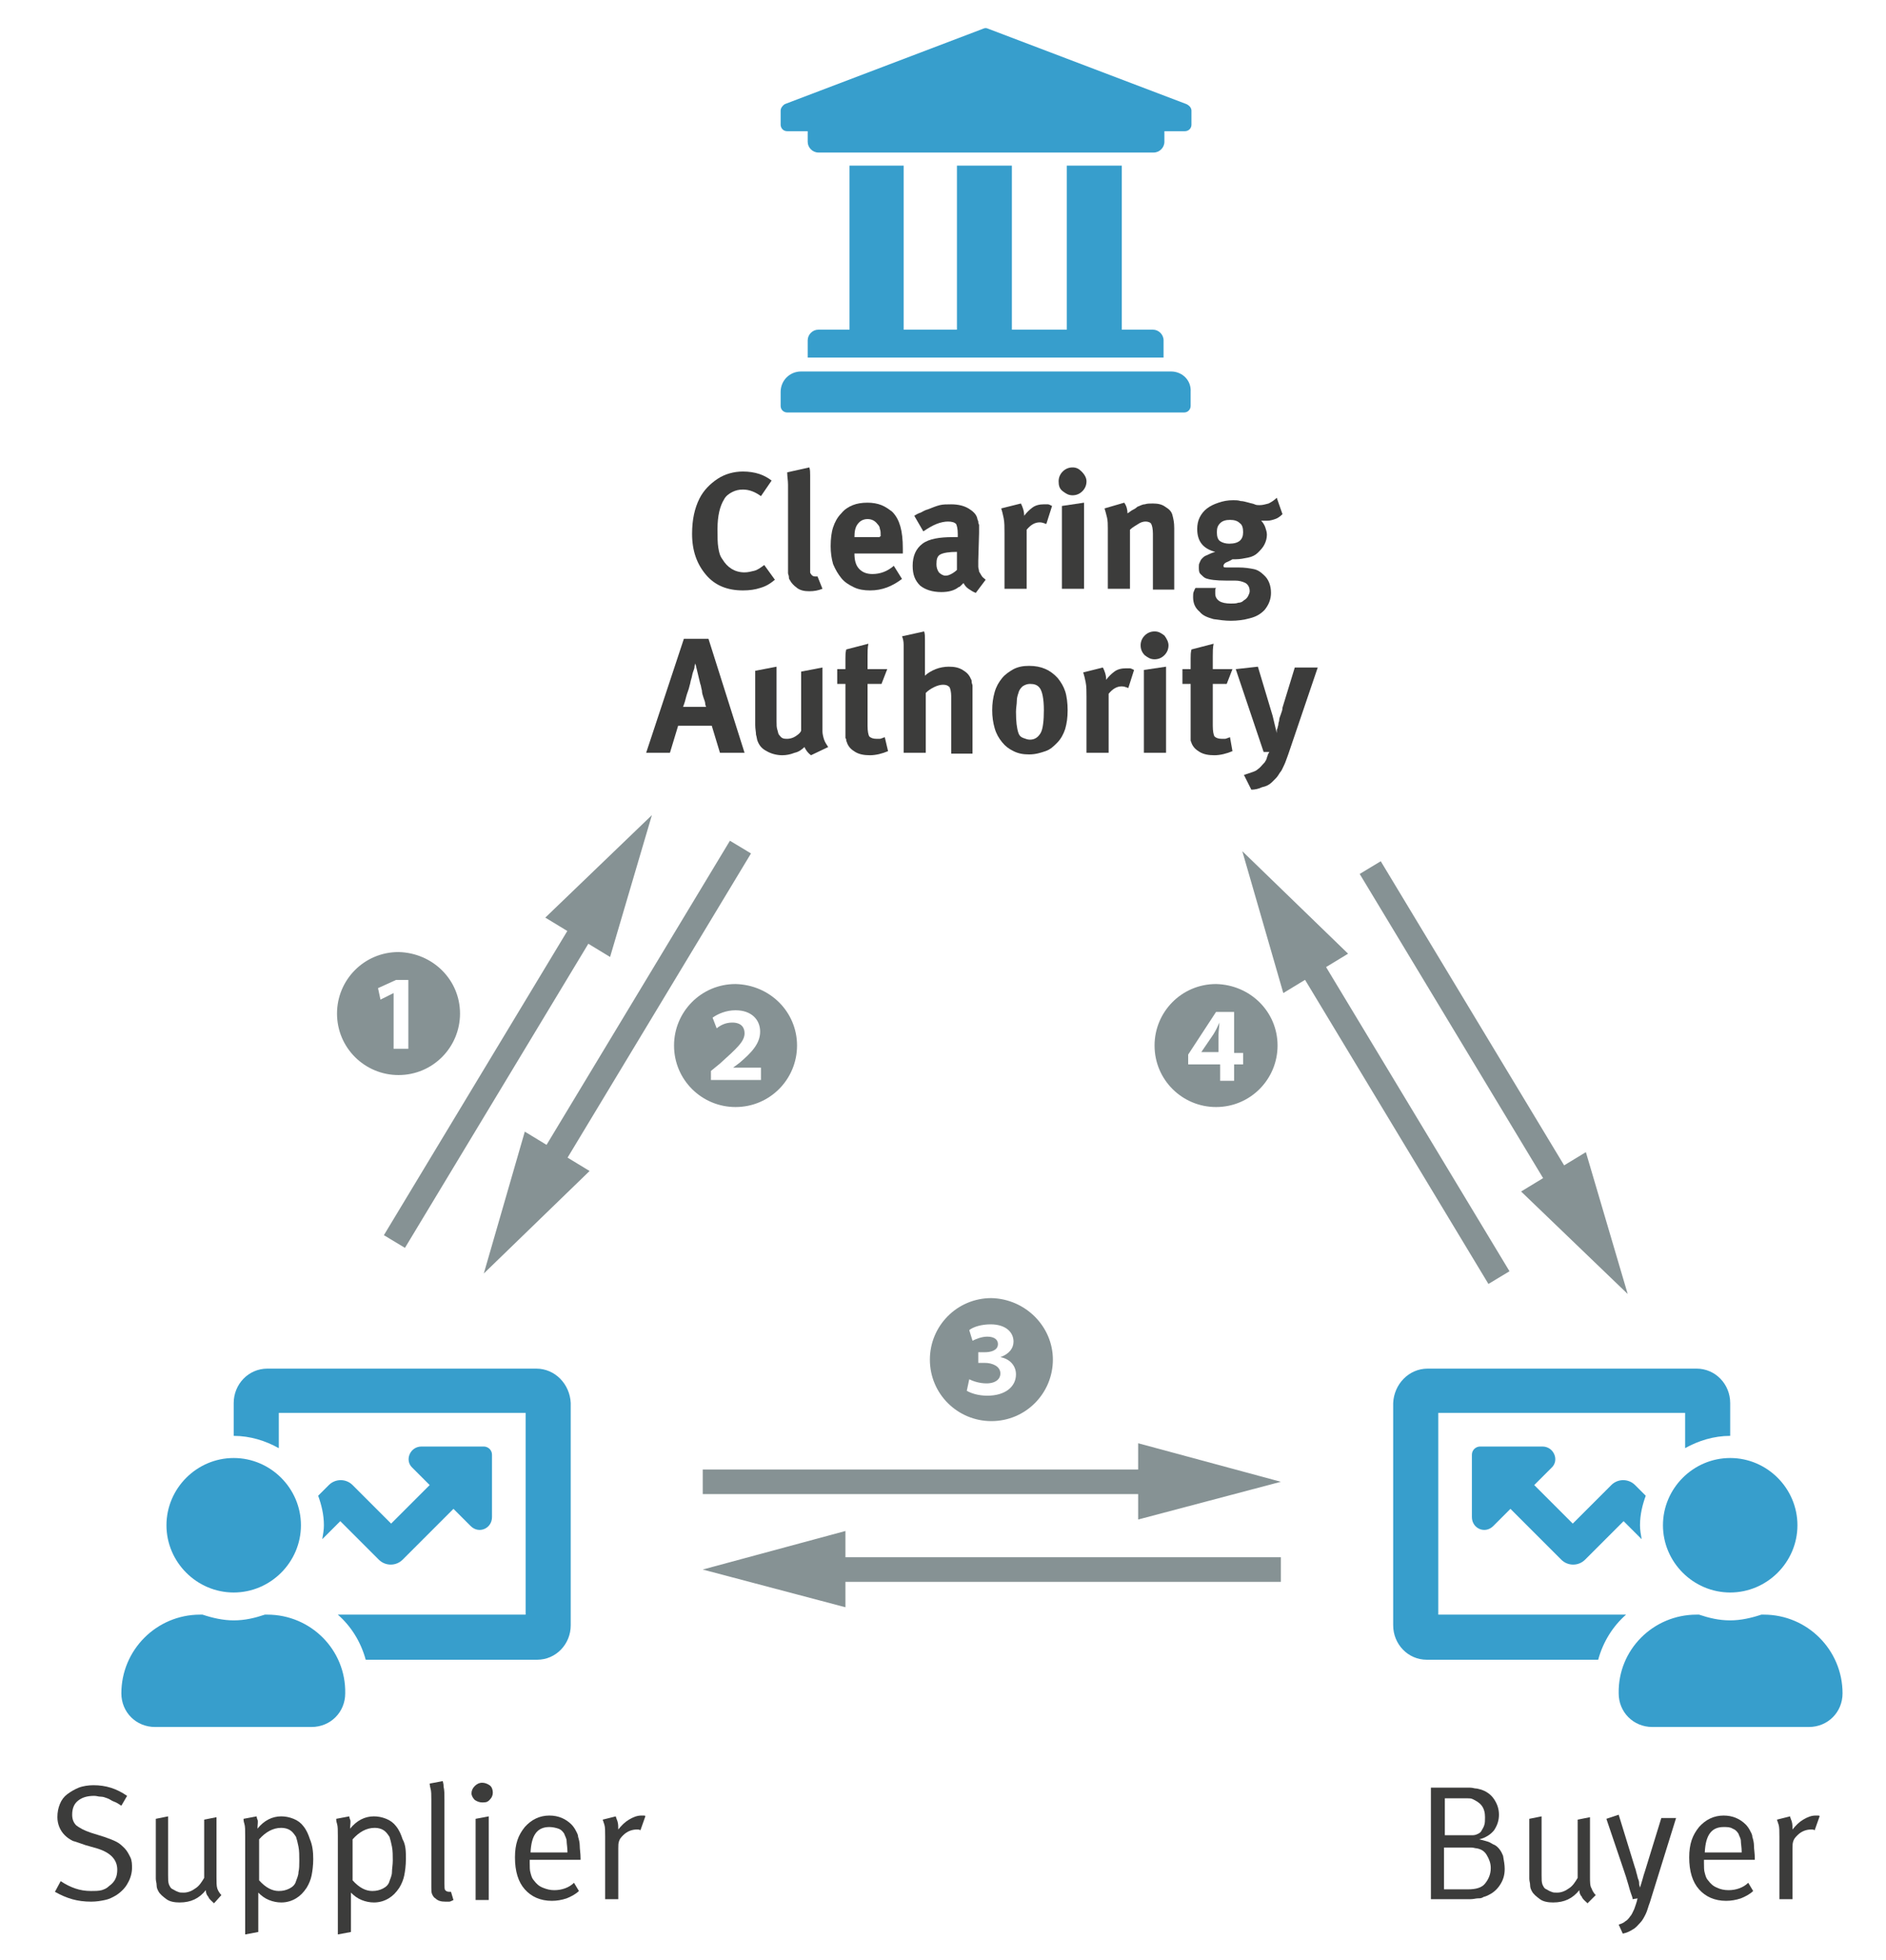 <?xml version="1.0" encoding="UTF-8"?>
<svg xmlns="http://www.w3.org/2000/svg" xmlns:xlink="http://www.w3.org/1999/xlink" version="1.1" id="Ebene_1" x="0px" y="0px" viewBox="0 0 230 239" style="enable-background:new 0 0 230 239;" xml:space="preserve">
<style type="text/css">
	.st0{fill:none;stroke:#869294;stroke-width:3;stroke-miterlimit:10;}
	.st1{fill:#869294;}
	.st2{enable-background:new    ;}
	.st3{fill:#379ECC;}
	.st4{fill:#3C3C3B;}
</style>
<g>
	<g>
		<g>
			<line class="st0" x1="48.1" y1="151.4" x2="72.1" y2="111.6"></line>
			<g>
				<polygon class="st1" points="74.4,116.7 79.5,99.4 66.5,111.9     "></polygon>
			</g>
		</g>
	</g>
	<g>
		<g>
			<line class="st0" x1="66.3" y1="143.1" x2="90.3" y2="103.3"></line>
			<g>
				<polygon class="st1" points="71.9,142.8 59,155.3 64,138     "></polygon>
			</g>
		</g>
	</g>
</g>
<g class="st2">
	<path class="st1" d="M56.1,123.6c0,4.1-3.3,7.5-7.5,7.5c-4.1,0-7.5-3.3-7.5-7.5c0-4.1,3.3-7.5,7.5-7.5   C52.8,116.2,56.1,119.5,56.1,123.6z M48,127.9h1.8v-8.4h-1.5l-2.2,1l0.3,1.4l1.6-0.8l0,0L48,127.9z"></path>
</g>
<g class="st2">
	<path class="st1" d="M97.2,127.5c0,4.1-3.3,7.5-7.5,7.5c-4.1,0-7.5-3.3-7.5-7.5c0-4.1,3.3-7.5,7.5-7.5   C93.9,120.1,97.2,123.4,97.2,127.5z M92.8,131.7v-1.5h-3.4l0,0l0.8-0.6c1.4-1.2,2.5-2.3,2.5-3.8c0-1.4-1-2.6-3-2.6   c-1.1,0-2.1,0.4-2.8,0.9l0.5,1.3c0.5-0.4,1.1-0.7,1.9-0.7c1.1,0,1.5,0.6,1.5,1.3c0,1-0.9,1.8-3,3.7l-1.1,0.9v1.1H92.8z"></path>
</g>
<g class="st2">
	<path class="st1" d="M155.8,127.5c0,4.1-3.3,7.5-7.5,7.5c-4.1,0-7.5-3.3-7.5-7.5c0-4.1,3.3-7.5,7.5-7.5   C152.5,120.1,155.8,123.4,155.8,127.5z M150.5,131.8v-2h1.1v-1.4h-1.1v-5h-2.2l-3.4,5.2v1.2h3.9v2H150.5z M148.7,128.3h-2.2l0,0   l1.5-2.2c0.3-0.5,0.5-0.9,0.7-1.4l0,0c0,0.5-0.1,1-0.1,1.5v2.1H148.7z"></path>
</g>
<g>
	<g>
		<g>
			<line class="st0" x1="85.7" y1="180.7" x2="141.9" y2="180.7"></line>
			<g>
				<polygon class="st1" points="138.8,185.3 156.2,180.7 138.8,176     "></polygon>
			</g>
		</g>
	</g>
	<g>
		<g>
			<line class="st0" x1="156.2" y1="191.4" x2="99.9" y2="191.4"></line>
			<g>
				<polygon class="st1" points="103.1,186.7 85.7,191.4 103.1,196     "></polygon>
			</g>
		</g>
	</g>
	<g class="st2">
		<path class="st1" d="M128.4,165.8c0,4.1-3.3,7.5-7.5,7.5c-4.1,0-7.5-3.3-7.5-7.5c0-4.1,3.3-7.5,7.5-7.5    C125.1,158.4,128.4,161.8,128.4,165.8z M117.9,169.6c0.5,0.3,1.4,0.6,2.5,0.6c2.2,0,3.5-1.1,3.5-2.6c0-1.1-0.8-1.9-1.9-2.1l0,0    c1.1-0.4,1.6-1.1,1.6-1.9c0-1.1-0.9-2.1-2.8-2.1c-1.1,0-2.1,0.3-2.6,0.7l0.4,1.3c0.4-0.2,1.1-0.5,1.8-0.5c0.9,0,1.3,0.4,1.3,0.9    c0,0.8-0.9,1-1.6,1h-0.8v1.3h0.8c0.9,0,1.9,0.4,1.9,1.3c0,0.6-0.5,1.2-1.7,1.2c-0.9,0-1.7-0.3-2.1-0.5L117.9,169.6z"></path>
	</g>
</g>
<g>
	<g>
		<line class="st0" x1="182.8" y1="155.8" x2="158.8" y2="116"></line>
		<g>
			<polygon class="st1" points="164.4,116.3 151.5,103.8 156.5,121.1    "></polygon>
		</g>
	</g>
</g>
<g>
	<g>
		<line class="st0" x1="191.1" y1="145.6" x2="167.1" y2="105.8"></line>
		<g>
			<polygon class="st1" points="193.4,140.5 198.5,157.8 185.5,145.3    "></polygon>
		</g>
	</g>
</g>
<path class="st3" d="M145.3,13.5v1.7c0,0.5-0.4,0.8-0.8,0.8H142v1.3c0,0.7-0.6,1.3-1.3,1.3H99.8c-0.7,0-1.3-0.6-1.3-1.3V16H96  c-0.5,0-0.8-0.4-0.8-0.8v-1.7c0-0.3,0.2-0.6,0.5-0.8l24.2-9.2c0.2-0.1,0.4-0.1,0.6,0l24.2,9.2C145.1,12.9,145.3,13.2,145.3,13.5z   M142.8,45.3H97.7c-1.4,0-2.5,1.1-2.5,2.5v1.7c0,0.5,0.4,0.8,0.8,0.8h48.4c0.5,0,0.8-0.4,0.8-0.8v-1.7  C145.3,46.4,144.2,45.3,142.8,45.3z M103.6,20.2v20h-3.8c-0.7,0-1.3,0.6-1.3,1.3v2.1h43.4v-2.1c0-0.7-0.6-1.3-1.3-1.3h-3.8v-20h-6.7  v20h-6.7v-20h-6.7v20h-6.5v-20H103.6z"></path>
<path class="st3" d="M32.6,196.9h-0.3c-1.2,0.4-2.4,0.7-3.8,0.7c-1.3,0-2.6-0.3-3.8-0.7h-0.3c-5.3,0-9.6,4.3-9.6,9.6  c0,2.3,1.8,4.1,4.1,4.1H38c2.3,0,4.1-1.8,4.1-4.1C42.2,201.2,37.9,196.9,32.6,196.9z M65.4,166.9H32.6c-2.3,0-4.1,1.9-4.1,4.2v4  c2,0,3.9,0.6,5.5,1.5v-4.3h30.1v24.6H41.2c1.6,1.4,2.8,3.3,3.4,5.5h20.9c2.3,0,4.1-1.9,4.1-4.2v-27.1  C69.5,168.8,67.7,166.9,65.4,166.9z M28.5,194.2c4.5,0,8.2-3.7,8.2-8.2s-3.7-8.2-8.2-8.2s-8.2,3.7-8.2,8.2S24,194.2,28.5,194.2z   M43,181.1c-0.8-0.8-2.1-0.8-2.9,0l-1.3,1.3c0.4,1.1,0.7,2.3,0.7,3.6c0,0.6-0.1,1.1-0.2,1.7l2.2-2.2l4.7,4.7c0.8,0.8,2.1,0.8,2.9,0  l6.2-6.2l2.1,2.1c1,1,2.6,0.3,2.6-1.1v-7.6c0-0.6-0.5-1-1-1h-7.6c-1.4,0-2.1,1.7-1.1,2.6l2.1,2.1l-4.7,4.7L43,181.1z"></path>
<path class="st3" d="M206.9,196.9h0.3c1.2,0.4,2.4,0.7,3.8,0.7c1.3,0,2.6-0.3,3.8-0.7h0.3c5.3,0,9.6,4.3,9.6,9.6  c0,2.3-1.8,4.1-4.1,4.1h-19.1c-2.3,0-4.1-1.8-4.1-4.1C197.3,201.2,201.6,196.9,206.9,196.9z M174.1,166.9h32.8  c2.3,0,4.1,1.9,4.1,4.2v4c-2,0-3.9,0.6-5.5,1.5v-4.3h-30.1v24.6h22.9c-1.6,1.4-2.8,3.3-3.4,5.5H174c-2.3,0-4.1-1.9-4.1-4.2v-27.1  C170,168.8,171.8,166.9,174.1,166.9z M211,194.2c-4.5,0-8.2-3.7-8.2-8.2s3.7-8.2,8.2-8.2s8.2,3.7,8.2,8.2S215.5,194.2,211,194.2z   M196.5,181.1c0.8-0.8,2.1-0.8,2.9,0l1.3,1.3c-0.4,1.1-0.7,2.3-0.7,3.6c0,0.6,0.1,1.1,0.2,1.7l-2.2-2.2l-4.7,4.7  c-0.8,0.8-2.1,0.8-2.9,0l-6.2-6.2l-2.1,2.1c-1,1-2.6,0.3-2.6-1.1v-7.6c0-0.6,0.5-1,1-1h7.6c1.4,0,2.1,1.7,1.1,2.6l-2.1,2.1l4.7,4.7  L196.5,181.1z"></path>
<g>
	<path class="st4" d="M94.5,70.7c-0.6,0.5-1.1,0.8-1.8,1c-0.6,0.2-1.3,0.3-2.1,0.3c-1.9,0-3.4-0.6-4.5-1.9c-1.1-1.3-1.7-2.9-1.7-5   c0-1.7,0.3-3.1,0.9-4.3c0.5-1,1.3-1.8,2.2-2.4c0.9-0.6,2-0.9,3.1-0.9c0.7,0,1.4,0.1,2,0.3c0.6,0.2,1.1,0.5,1.5,0.8l-1.3,1.9   c-0.7-0.5-1.4-0.8-2.2-0.8c-0.5,0-0.9,0.1-1.3,0.3c-0.4,0.2-0.8,0.5-1,0.9c-0.5,0.8-0.8,2-0.8,3.6c0,1,0,1.7,0.1,2.3   c0.1,0.6,0.2,1,0.5,1.4c0.6,1,1.5,1.6,2.7,1.6c0.4,0,0.8-0.1,1.2-0.2c0.4-0.1,0.8-0.4,1.2-0.7L94.5,70.7z"></path>
	<path class="st4" d="M100.3,71.8c-0.5,0.2-1,0.3-1.6,0.3c-0.6,0-1.1-0.1-1.5-0.4c-0.4-0.3-0.7-0.6-0.9-1c-0.1-0.1-0.1-0.3-0.1-0.4   c0-0.1-0.1-0.3-0.1-0.4s0-0.4,0-0.6c0-0.2,0-0.5,0-0.9v-7.6c0-0.7,0-1.2,0-1.7S96,58.1,96,57.6l2.7-0.6c0.1,0.3,0.1,0.6,0.1,1   s0,0.9,0,1.7v8c0,0.4,0,0.8,0,1.1c0,0.3,0,0.5,0,0.6c0,0.2,0,0.3,0,0.4s0.1,0.2,0.1,0.2c0.1,0.2,0.3,0.3,0.5,0.3h0.1   c0,0,0.1,0,0.2,0L100.3,71.8z"></path>
	<path class="st4" d="M104.2,67.5L104.2,67.5c0,0.9,0.2,1.5,0.6,1.9c0.4,0.4,0.9,0.6,1.6,0.6c0.9,0,1.8-0.3,2.6-1l1,1.6   c-1.2,0.9-2.4,1.4-3.9,1.4c-0.7,0-1.4-0.1-2-0.4c-0.6-0.3-1.1-0.6-1.5-1.1s-0.7-1-1-1.7c-0.2-0.7-0.3-1.4-0.3-2.2   c0-0.9,0.1-1.7,0.3-2.3c0.2-0.6,0.5-1.2,1-1.7c0.4-0.5,0.9-0.8,1.4-1s1.1-0.3,1.8-0.3c0.6,0,1.2,0.1,1.7,0.3s0.9,0.5,1.3,0.8   c0.5,0.5,0.8,1.1,1,1.8c0.2,0.7,0.3,1.6,0.3,2.7v0.6H104.2z M107.4,65.4c0-0.4,0-0.7-0.1-0.9c0-0.2-0.1-0.4-0.3-0.6   c-0.3-0.4-0.7-0.6-1.2-0.6c-0.5,0-0.9,0.2-1.2,0.6c-0.3,0.4-0.4,0.9-0.4,1.6v0h3.1V65.4z"></path>
	<path class="st4" d="M119,72.3c-0.3-0.1-0.6-0.3-0.9-0.5c-0.3-0.2-0.5-0.5-0.6-0.7c-0.1,0.1-0.2,0.2-0.3,0.3   c-0.1,0.1-0.2,0.2-0.3,0.2c-0.5,0.4-1.2,0.6-2.1,0.6c-1.1,0-2-0.3-2.6-0.8c-0.6-0.6-0.9-1.3-0.9-2.4c0-1.2,0.4-2.1,1.2-2.7   c0.8-0.6,2.1-0.8,3.7-0.8h0.3c0.1,0,0.2,0,0.3,0v-0.4c0-0.6-0.1-1-0.2-1.2c-0.2-0.2-0.5-0.3-1-0.3c-0.4,0-0.9,0.1-1.4,0.3   c-0.5,0.2-1,0.5-1.6,0.9l-1.1-1.9c0.3-0.2,0.5-0.3,0.8-0.4c0.2-0.1,0.5-0.3,0.9-0.4c0.5-0.2,1-0.4,1.4-0.5c0.4-0.1,0.9-0.1,1.4-0.1   c0.9,0,1.6,0.2,2.1,0.5s1,0.7,1.1,1.3c0,0.1,0.1,0.2,0.1,0.3c0,0.1,0,0.2,0.1,0.4c0,0.1,0,0.3,0,0.5V65l-0.1,3.4c0,0.3,0,0.5,0,0.7   s0.1,0.4,0.1,0.6c0.1,0.2,0.2,0.3,0.3,0.5c0.1,0.2,0.3,0.3,0.5,0.5L119,72.3z M116.7,67.3c-0.9,0-1.6,0.1-2,0.3   c-0.4,0.2-0.5,0.6-0.5,1.2c0,0.4,0.1,0.7,0.3,1c0.2,0.2,0.5,0.4,0.8,0.4c0.3,0,0.5-0.1,0.7-0.2c0.2-0.1,0.5-0.3,0.7-0.5l0-2.2   H116.7z"></path>
	<path class="st4" d="M127.6,63.9c-0.3-0.1-0.5-0.2-0.8-0.2c-0.6,0-1.1,0.3-1.6,0.9v7.2h-2.7V65c0-0.7,0-1.3-0.1-1.8   c-0.1-0.5-0.2-0.9-0.3-1.2l2.4-0.6c0.2,0.4,0.4,0.9,0.4,1.5c0.3-0.4,0.6-0.7,1-1c0.4-0.3,0.9-0.4,1.4-0.4c0.2,0,0.4,0,0.5,0   c0.1,0,0.3,0.1,0.5,0.2L127.6,63.9z"></path>
	<path class="st4" d="M132.5,58.7c0,0.5-0.2,0.9-0.5,1.2c-0.3,0.3-0.7,0.5-1.2,0.5c-0.5,0-0.8-0.2-1.2-0.5s-0.5-0.7-0.5-1.2   s0.2-0.9,0.5-1.2c0.3-0.3,0.7-0.5,1.2-0.5c0.5,0,0.8,0.2,1.1,0.5C132.3,57.9,132.5,58.3,132.5,58.7z M129.5,71.8V61.7l2.7-0.4v10.5   H129.5z"></path>
	<path class="st4" d="M140.6,71.8v-6.7c0-0.6-0.1-1-0.2-1.2c-0.1-0.2-0.4-0.3-0.7-0.3c-0.3,0-0.6,0.1-0.9,0.3   c-0.3,0.2-0.7,0.4-1,0.7v7.2h-2.7v-7.4c0-0.4,0-0.9-0.1-1.3c-0.1-0.4-0.2-0.8-0.3-1.1l2.4-0.7c0.3,0.4,0.4,0.9,0.4,1.3   c0.2-0.1,0.4-0.3,0.6-0.4s0.4-0.2,0.6-0.4c0.3-0.1,0.6-0.3,0.9-0.3c0.3-0.1,0.6-0.1,1-0.1c0.6,0,1.1,0.1,1.5,0.4   c0.5,0.3,0.8,0.6,0.9,1.1c0.1,0.4,0.2,0.8,0.2,1.5v7.5H140.6z"></path>
	<path class="st4" d="M156.4,62.7c-0.3,0.3-0.6,0.5-0.9,0.6s-0.6,0.2-1,0.2c-0.1,0-0.3,0-0.4,0c-0.1,0-0.2,0-0.3,0   c0.2,0.2,0.4,0.5,0.5,0.8c0.1,0.3,0.2,0.6,0.2,0.9c0,0.4-0.1,0.8-0.3,1.2c-0.2,0.4-0.5,0.7-0.8,1s-0.7,0.5-1.2,0.6s-1,0.2-1.5,0.2   h-0.2c0,0-0.1,0-0.2,0c-0.3,0.2-0.6,0.3-0.8,0.4c-0.2,0.1-0.3,0.3-0.3,0.4c0,0.2,0.1,0.2,0.4,0.2l1.4,0c0.8,0,1.4,0.1,1.9,0.2   c0.5,0.1,0.9,0.4,1.2,0.7c0.6,0.5,0.9,1.3,0.9,2.2c0,0.8-0.3,1.5-0.8,2.1c-0.5,0.5-1,0.8-1.8,1c-0.7,0.2-1.5,0.3-2.3,0.3   c-0.7,0-1.4-0.1-2.1-0.2c-0.7-0.2-1.3-0.4-1.7-0.9c-0.6-0.5-0.8-1.1-0.8-1.8c0-0.3,0-0.5,0.1-0.7c0.1-0.2,0.1-0.3,0.2-0.4h2.5   c-0.1,0.1-0.1,0.2-0.1,0.3c0,0.1,0,0.2,0,0.4c0,0.4,0.2,0.7,0.5,0.9c0.3,0.2,0.8,0.3,1.4,0.3c0.3,0,0.7,0,0.9-0.1   c0.3,0,0.5-0.1,0.7-0.3c0.2-0.1,0.4-0.3,0.5-0.5s0.2-0.4,0.2-0.6c0-0.5-0.2-0.8-0.5-1c-0.4-0.2-0.8-0.3-1.3-0.3l-1.1,0   c-1.2,0-2-0.1-2.5-0.3c-0.2-0.1-0.4-0.3-0.6-0.5s-0.2-0.5-0.2-0.9c0-0.2,0-0.3,0.1-0.5s0.1-0.3,0.3-0.5s0.3-0.3,0.6-0.4   c0.2-0.1,0.6-0.3,1-0.4c-1.5-0.4-2.2-1.3-2.2-2.8c0-0.5,0.1-1,0.3-1.4c0.2-0.4,0.5-0.8,0.9-1.1c0.4-0.3,0.8-0.5,1.4-0.7   s1.1-0.3,1.8-0.3c0.3,0,0.6,0,0.9,0.1c0.3,0,0.6,0.1,1,0.2c0.3,0.1,0.5,0.1,0.7,0.2s0.4,0.1,0.6,0.1c0.4,0,0.7-0.1,1.1-0.2   c0.4-0.2,0.7-0.4,1-0.7L156.4,62.7z M151.6,64.9c0-0.5-0.1-0.9-0.4-1.1c-0.3-0.3-0.7-0.4-1.2-0.4s-0.9,0.1-1.2,0.4   s-0.4,0.6-0.4,1.1c0,0.5,0.1,0.9,0.4,1.1c0.3,0.2,0.7,0.3,1.1,0.3C151.1,66.3,151.6,65.8,151.6,64.9z"></path>
	<path class="st4" d="M87.8,91.8l-1-3.3h-4.1l-1,3.3h-2.9l4.6-13.9h3l4.4,13.9H87.8z M86.1,86.2c0-0.1-0.1-0.2-0.1-0.4   s-0.1-0.4-0.2-0.7c-0.1-0.3-0.2-0.6-0.2-0.9c-0.1-0.3-0.1-0.6-0.2-0.8l-0.6-2.5c0,0.1-0.1,0.2-0.1,0.4c0,0.2-0.1,0.4-0.2,0.7   c-0.1,0.3-0.1,0.5-0.2,0.8c-0.1,0.3-0.1,0.5-0.2,0.8c-0.1,0.5-0.3,0.9-0.4,1.3c-0.1,0.4-0.2,0.8-0.4,1.3H86.1z"></path>
	<path class="st4" d="M98.9,92.1c-0.4-0.3-0.6-0.6-0.8-1c-0.3,0.3-0.7,0.6-1.2,0.7c-0.5,0.2-1,0.3-1.5,0.3c-0.7,0-1.4-0.2-1.9-0.5   c-0.6-0.3-0.9-0.7-1.1-1.2c-0.1-0.2-0.1-0.5-0.2-0.8c0-0.3-0.1-0.7-0.1-1.2v-6.6l2.6-0.5v6.6c0,0.5,0,0.8,0.1,1.1s0.1,0.5,0.2,0.6   c0.1,0.1,0.2,0.3,0.4,0.4c0.2,0.1,0.4,0.1,0.6,0.1c0.3,0,0.7-0.1,1-0.3c0.3-0.2,0.6-0.4,0.7-0.7v-7.2l2.6-0.5v7.8   c0,0.3,0.1,0.7,0.2,1c0.1,0.3,0.3,0.6,0.5,0.9L98.9,92.1z"></path>
	<path class="st4" d="M108.3,91.6c-0.7,0.3-1.5,0.5-2.2,0.5c-0.7,0-1.3-0.1-1.8-0.4s-0.8-0.6-1-1.1c0-0.1-0.1-0.2-0.1-0.3   c0-0.1,0-0.2-0.1-0.3c0-0.1,0-0.2,0-0.4s0-0.3,0-0.6v-5.6h-1v-1.8h1c0-0.5,0-0.9,0-1.3s0-0.7,0.1-1.1l2.7-0.7   c-0.1,0.5-0.1,1-0.1,1.5c0,0.5,0,1.1,0,1.6h2.4l-0.7,1.8h-1.7v5.1c0,0.7,0.1,1.1,0.2,1.3c0.2,0.2,0.5,0.3,0.9,0.3   c0.1,0,0.3,0,0.4,0s0.3-0.1,0.6-0.2L108.3,91.6z"></path>
	<path class="st4" d="M116,91.8v-6.9c0-0.5-0.1-0.9-0.2-1.1c-0.2-0.2-0.4-0.3-0.8-0.3c-0.3,0-0.7,0.1-1.1,0.3   c-0.4,0.2-0.7,0.4-1,0.7v7.3h-2.7V80c0-0.5,0-0.9,0-1.4c0-0.4-0.1-0.8-0.2-1l2.7-0.6c0.1,0.3,0.1,0.6,0.1,1.1c0,0.4,0,0.9,0,1.4v2   c0,0.2,0,0.3,0,0.5c0,0.2,0,0.3,0,0.4c0.3-0.3,0.8-0.6,1.3-0.8s1.1-0.3,1.6-0.3c0.7,0,1.2,0.1,1.7,0.4s0.8,0.6,1,1.1   c0.1,0.1,0.1,0.3,0.1,0.4c0,0.1,0.1,0.3,0.1,0.4s0,0.3,0,0.5c0,0.2,0,0.4,0,0.6v7.2H116z"></path>
	<path class="st4" d="M130.2,86.6c0,0.9-0.1,1.6-0.3,2.3c-0.2,0.6-0.5,1.2-1,1.7c-0.4,0.4-0.8,0.8-1.4,1s-1.2,0.4-2,0.4   c-0.7,0-1.3-0.1-1.9-0.4c-0.6-0.3-1-0.6-1.4-1.1c-0.4-0.5-0.7-1-0.9-1.7c-0.2-0.7-0.3-1.4-0.3-2.2s0.1-1.5,0.3-2.2   c0.2-0.7,0.5-1.2,0.9-1.7c0.4-0.5,0.9-0.8,1.4-1.1c0.6-0.3,1.2-0.4,1.9-0.4c1.5,0,2.6,0.5,3.5,1.5c0.4,0.5,0.7,1,0.9,1.6   S130.2,85.8,130.2,86.6z M127.3,86.6c0-1.4-0.2-2.3-0.5-2.7c-0.3-0.4-0.7-0.5-1.2-0.5c-0.3,0-0.6,0.1-0.9,0.3   c-0.2,0.2-0.4,0.4-0.5,0.8c-0.1,0.3-0.2,0.6-0.2,1c0,0.4-0.1,0.8-0.1,1.3c0,1.2,0.1,2,0.3,2.6c0.1,0.3,0.3,0.5,0.6,0.6   c0.3,0.1,0.5,0.2,0.8,0.2c0.6,0,1-0.3,1.3-0.8S127.3,87.8,127.3,86.6z"></path>
	<path class="st4" d="M137.6,83.9c-0.3-0.1-0.5-0.2-0.8-0.2c-0.6,0-1.1,0.3-1.6,0.9v7.2h-2.7V85c0-0.7,0-1.3-0.1-1.8   s-0.2-0.9-0.3-1.2l2.4-0.6c0.2,0.4,0.4,0.9,0.4,1.5c0.3-0.4,0.6-0.7,1-1c0.4-0.3,0.9-0.4,1.4-0.4c0.2,0,0.4,0,0.5,0   c0.1,0,0.3,0.1,0.5,0.2L137.6,83.9z"></path>
	<path class="st4" d="M142.5,78.7c0,0.5-0.2,0.9-0.5,1.2c-0.3,0.3-0.7,0.5-1.2,0.5c-0.5,0-0.8-0.2-1.2-0.5c-0.3-0.3-0.5-0.7-0.5-1.2   s0.2-0.9,0.5-1.2c0.3-0.3,0.7-0.5,1.2-0.5c0.5,0,0.8,0.2,1.2,0.5C142.3,77.9,142.5,78.3,142.5,78.7z M139.5,91.8V81.7l2.7-0.4v10.5   H139.5z"></path>
	<path class="st4" d="M150.3,91.6c-0.7,0.3-1.5,0.5-2.2,0.5c-0.7,0-1.3-0.1-1.8-0.4s-0.8-0.6-1-1.1c0-0.1-0.1-0.2-0.1-0.3   c0-0.1,0-0.2,0-0.3c0-0.1,0-0.2,0-0.4s0-0.3,0-0.6v-5.6h-1v-1.8h1c0-0.5,0-0.9,0-1.3s0-0.7,0.1-1.1l2.7-0.7c-0.1,0.5-0.1,1-0.1,1.5   s0,1.1,0,1.6h2.4l-0.7,1.8h-1.7v5.1c0,0.7,0.1,1.1,0.2,1.3c0.2,0.2,0.5,0.3,0.9,0.3c0.1,0,0.3,0,0.4,0c0.1,0,0.3-0.1,0.6-0.2   L150.3,91.6z"></path>
	<path class="st4" d="M157.1,92c-0.2,0.5-0.3,0.9-0.5,1.3c-0.2,0.4-0.3,0.7-0.5,0.9c-0.2,0.3-0.3,0.5-0.5,0.7   c-0.2,0.2-0.3,0.3-0.5,0.5c-0.3,0.3-0.7,0.5-1.2,0.6c-0.4,0.2-0.9,0.3-1.3,0.3l-0.9-1.8c0.3-0.1,0.6-0.2,0.9-0.3s0.6-0.2,0.8-0.4   c0.3-0.2,0.5-0.5,0.8-0.8c0.1-0.1,0.1-0.2,0.2-0.3c0-0.1,0.1-0.2,0.1-0.3s0.1-0.2,0.1-0.3s0.1-0.2,0.2-0.4h-0.7l-3.4-10.1l2.7-0.3   l1.8,6l0.5,2.1c0,0,0-0.1,0-0.2c0-0.1,0-0.3,0.1-0.4c0-0.2,0.1-0.3,0.1-0.5c0-0.2,0.1-0.3,0.1-0.5c0-0.2,0.1-0.4,0.2-0.7   s0.2-0.5,0.2-0.8l1.5-4.9h2.8L157.1,92z"></path>
</g>
<g>
	<path class="st4" d="M16.1,227.8c0,0.6-0.2,1.3-0.5,1.8c-0.3,0.6-0.8,1.1-1.4,1.5c-0.5,0.3-0.9,0.5-1.4,0.6c-0.5,0.1-1,0.2-1.7,0.2   c-0.8,0-1.6-0.1-2.3-0.3s-1.4-0.5-2.1-0.9l0.7-1.3c0.6,0.4,1.2,0.7,1.8,0.9c0.6,0.2,1.2,0.3,1.9,0.3c0.5,0,0.9,0,1.3-0.1   c0.3-0.1,0.6-0.2,0.9-0.5c0.7-0.5,1-1.1,1-2c0-1.2-0.8-2.1-2.5-2.6l-1.4-0.4c-0.6-0.2-1.1-0.4-1.5-0.5c-0.4-0.2-0.7-0.4-1-0.7   c-0.6-0.6-0.9-1.4-0.9-2.2c0-0.6,0.1-1.1,0.3-1.6c0.2-0.5,0.5-0.9,0.9-1.2c0.4-0.3,0.9-0.6,1.4-0.8c0.5-0.2,1.2-0.3,1.8-0.3   c1.5,0,2.8,0.4,4.1,1.3l-0.7,1.2c-0.3-0.2-0.6-0.4-0.9-0.5c-0.3-0.1-0.5-0.3-0.8-0.4c-0.3-0.1-0.5-0.2-0.8-0.2   c-0.3,0-0.5-0.1-0.8-0.1c-0.9,0-1.5,0.2-2,0.6s-0.7,1-0.7,1.7c0,0.6,0.2,1,0.5,1.3c0.4,0.3,0.9,0.6,1.8,0.9l1.6,0.5   c0.6,0.2,1.1,0.4,1.5,0.6c0.4,0.2,0.7,0.5,1,0.8c0.3,0.3,0.5,0.7,0.7,1.1C16.1,226.9,16.1,227.4,16.1,227.8z"></path>
	<path class="st4" d="M26.1,232.1c-0.3-0.3-0.6-0.5-0.7-0.8c-0.2-0.2-0.3-0.5-0.3-0.8c-0.8,1-1.8,1.5-3.2,1.5   c-0.6,0-1.2-0.1-1.6-0.4s-0.8-0.6-1-1c-0.1-0.2-0.2-0.4-0.2-0.7c0-0.3-0.1-0.5-0.1-0.8v-7.3l1.5-0.3v7.2c0,0.5,0,0.8,0.1,1.1   c0.1,0.2,0.2,0.5,0.5,0.6c0.2,0.1,0.3,0.2,0.6,0.3c0.2,0.1,0.4,0.1,0.7,0.1c0.5,0,1-0.2,1.4-0.5c0.5-0.3,0.8-0.8,1.1-1.3v-7.1   l1.5-0.3v7.3c0,0.6,0,1.1,0.1,1.4c0.1,0.3,0.3,0.6,0.5,0.8L26.1,232.1z"></path>
	<path class="st4" d="M38.2,226.7c0,0.8-0.1,1.5-0.2,2c-0.1,0.5-0.3,1-0.6,1.5c-0.4,0.6-0.8,1-1.3,1.3s-1.1,0.5-1.8,0.5   c-0.5,0-1-0.1-1.5-0.3c-0.5-0.2-0.9-0.5-1.3-0.9v4.8l-1.6,0.3v-12c0-0.7,0-1.2-0.1-1.5s-0.1-0.5-0.1-0.6l1.6-0.3c0,0,0,0.2,0.1,0.4   s0,0.6,0,1.1c0.8-1,1.8-1.5,2.9-1.5c0.5,0,1,0.1,1.5,0.3c0.5,0.2,0.9,0.5,1.2,0.9c0.4,0.5,0.6,1,0.8,1.6   C38.1,225,38.2,225.8,38.2,226.7z M36.5,226.9c0-0.6,0-1.2-0.1-1.7c-0.1-0.5-0.2-0.9-0.3-1.2c-0.2-0.3-0.4-0.6-0.7-0.8   c-0.3-0.2-0.7-0.3-1.1-0.3c-1,0-1.9,0.5-2.7,1.4v5c0.8,0.9,1.6,1.3,2.4,1.3c0.5,0,0.9-0.1,1.3-0.3s0.7-0.5,0.8-0.9   c0.1-0.3,0.3-0.7,0.3-1.1C36.5,227.9,36.5,227.4,36.5,226.9z"></path>
	<path class="st4" d="M49.5,226.7c0,0.8-0.1,1.5-0.2,2c-0.1,0.5-0.3,1-0.6,1.5c-0.4,0.6-0.8,1-1.3,1.3s-1.1,0.5-1.8,0.5   c-0.5,0-1-0.1-1.5-0.3c-0.5-0.2-0.9-0.5-1.3-0.9v4.8l-1.6,0.3v-12c0-0.7,0-1.2-0.1-1.5s-0.1-0.5-0.1-0.6l1.6-0.3c0,0,0,0.2,0.1,0.4   s0,0.6,0,1.1c0.8-1,1.8-1.5,2.9-1.5c0.5,0,1,0.1,1.5,0.3c0.5,0.2,0.9,0.5,1.2,0.9c0.4,0.5,0.6,1,0.8,1.6   C49.5,225,49.5,225.8,49.5,226.7z M47.9,226.9c0-0.6,0-1.2-0.1-1.7c-0.1-0.5-0.2-0.9-0.3-1.2c-0.2-0.3-0.4-0.6-0.7-0.8   c-0.3-0.2-0.7-0.3-1.1-0.3c-1,0-1.9,0.5-2.7,1.4v5c0.8,0.9,1.6,1.3,2.4,1.3c0.5,0,0.9-0.1,1.3-0.3s0.7-0.5,0.8-0.9   c0.1-0.3,0.3-0.7,0.3-1.1C47.8,227.9,47.9,227.4,47.9,226.9z"></path>
	<path class="st4" d="M55.3,231.7c-0.2,0.1-0.4,0.2-0.5,0.2c-0.1,0-0.3,0-0.5,0c-0.5,0-0.9-0.1-1.2-0.4c-0.2-0.1-0.3-0.3-0.4-0.5   c-0.1-0.2-0.1-0.5-0.1-0.9v-10.6c0-0.6,0-1.1-0.1-1.4c-0.1-0.4-0.1-0.6-0.1-0.6l1.6-0.3c0,0.1,0.1,0.3,0.1,0.7   c0.1,0.4,0.1,0.9,0.1,1.6v10.2c0,0.4,0,0.7,0.1,0.8s0.2,0.2,0.5,0.2c0,0,0.1,0,0.2,0L55.3,231.7z"></path>
	<path class="st4" d="M60.1,218.6c0,0.3-0.1,0.6-0.4,0.9s-0.5,0.3-0.9,0.3c-0.3,0-0.6-0.1-0.9-0.3c-0.2-0.2-0.4-0.5-0.4-0.8   c0-0.3,0.1-0.6,0.4-0.9c0.2-0.2,0.5-0.4,0.9-0.4c0.3,0,0.6,0.1,0.9,0.3S60.1,218.3,60.1,218.6z M58,231.7v-9.9l1.6-0.3v10.2H58z"></path>
	<path class="st4" d="M64.6,227v0.2c0,0.5,0,0.9,0.1,1.2c0.1,0.4,0.2,0.7,0.4,0.9c0.3,0.4,0.6,0.7,1.1,0.9s0.9,0.3,1.4,0.3   c0.9,0,1.8-0.3,2.4-0.9l0.6,1c-0.4,0.4-1,0.7-1.5,0.9c-0.6,0.2-1.2,0.3-1.8,0.3c-1.4,0-2.5-0.5-3.3-1.4c-0.8-0.9-1.2-2.2-1.2-3.9   c0-0.8,0.1-1.5,0.3-2.1c0.2-0.6,0.5-1.1,0.9-1.6c0.8-0.9,1.8-1.4,3-1.4c1.1,0,2,0.4,2.7,1.1c0.2,0.2,0.4,0.5,0.5,0.7   c0.1,0.2,0.3,0.5,0.3,0.8c0.1,0.3,0.2,0.7,0.2,1.1c0,0.4,0.1,0.9,0.1,1.5v0.2H64.6z M69.2,225.8c0-0.5-0.1-1-0.1-1.3   s-0.2-0.6-0.3-0.9c-0.2-0.3-0.4-0.5-0.7-0.6s-0.7-0.2-1.1-0.2c-1.5,0-2.2,1-2.3,3.1H69.2z"></path>
	<path class="st4" d="M78.1,223.2c-0.1-0.1-0.3-0.1-0.4-0.1c-0.6,0-1.2,0.2-1.7,0.7c-0.2,0.2-0.4,0.4-0.5,0.7s-0.1,0.5-0.1,0.9v6.2   h-1.6V224c0-0.7,0-1.2-0.1-1.5s-0.2-0.6-0.2-0.6l1.6-0.4c0,0.1,0.1,0.3,0.2,0.6c0.1,0.3,0.1,0.7,0.1,1c0.4-0.5,0.8-0.9,1.3-1.2   c0.5-0.3,1-0.5,1.5-0.5c0.1,0,0.2,0,0.3,0s0.2,0,0.2,0.1L78.1,223.2z"></path>
</g>
<g>
	<path class="st4" d="M183.5,227.9c0,0.8-0.2,1.4-0.6,2s-0.9,1-1.6,1.3c-0.2,0.1-0.4,0.1-0.5,0.2c-0.2,0.1-0.4,0.1-0.6,0.1   s-0.5,0.1-0.9,0.1c-0.3,0-0.8,0-1.3,0h-3.5V218h2c0.7,0,1.2,0,1.7,0c0.4,0,0.8,0,1.1,0c0.3,0,0.5,0.1,0.7,0.1s0.4,0.1,0.5,0.1   c0.7,0.2,1.3,0.6,1.7,1.2s0.6,1.2,0.6,1.9c0,0.7-0.2,1.3-0.6,1.9c-0.4,0.5-1,0.9-1.8,1.1c0.4,0.1,0.8,0.2,1.1,0.3   c0.3,0.1,0.5,0.3,0.8,0.4c0.5,0.3,0.8,0.8,1,1.3C183.4,226.9,183.5,227.4,183.5,227.9z M181.1,221.6c0-0.5-0.1-1-0.4-1.4   c-0.3-0.4-0.7-0.6-1.1-0.8c-0.2-0.1-0.4-0.1-0.6-0.1c-0.2,0-0.5,0-0.9,0h-1.9v4.5h2.4c0.4,0,0.7,0,1,0c0.3,0,0.5-0.1,0.7-0.2   c0.2-0.1,0.3-0.2,0.4-0.4s0.2-0.3,0.3-0.6C181.1,222.3,181.1,222,181.1,221.6z M181.8,227.8c0-0.6-0.2-1.1-0.5-1.6   c-0.3-0.5-0.7-0.7-1.2-0.8c-0.2,0-0.4-0.1-0.7-0.1s-0.6,0-0.9,0h-2.4v5.1h2.9c1,0,1.7-0.2,2.1-0.7S181.8,228.6,181.8,227.8z"></path>
	<path class="st4" d="M193.6,232.1c-0.3-0.3-0.6-0.5-0.7-0.8c-0.2-0.2-0.3-0.5-0.3-0.8c-0.8,1-1.8,1.5-3.2,1.5   c-0.6,0-1.2-0.1-1.6-0.4c-0.4-0.3-0.8-0.6-1-1c-0.1-0.2-0.2-0.4-0.2-0.7c0-0.3-0.1-0.5-0.1-0.8v-7.3l1.5-0.3v7.2   c0,0.5,0,0.8,0.1,1.1c0.1,0.2,0.2,0.5,0.5,0.6c0.2,0.1,0.3,0.2,0.6,0.3c0.2,0.1,0.4,0.1,0.7,0.1c0.5,0,1-0.2,1.4-0.5   c0.5-0.3,0.8-0.8,1.1-1.3v-7.1l1.5-0.3v7.3c0,0.6,0,1.1,0.2,1.4c0.1,0.3,0.3,0.6,0.5,0.8L193.6,232.1z"></path>
	<path class="st4" d="M201.2,232c-0.2,0.5-0.3,1-0.5,1.4c-0.2,0.4-0.4,0.8-0.7,1.1c-0.3,0.3-0.5,0.6-0.9,0.8   c-0.3,0.2-0.7,0.4-1.2,0.5l-0.5-1.1c0.3-0.1,0.6-0.2,0.8-0.4c0.2-0.1,0.4-0.3,0.6-0.6c0.2-0.2,0.3-0.5,0.5-0.9   c0.1-0.3,0.3-0.8,0.4-1.3l-0.6,0.1c0-0.2-0.1-0.4-0.2-0.7c-0.1-0.3-0.2-0.6-0.3-1c-0.1-0.3-0.2-0.7-0.3-1c-0.1-0.3-0.2-0.6-0.3-0.9   l-2.1-6.2l1.5-0.5l2,6.5c0.1,0.2,0.1,0.4,0.2,0.7c0.1,0.3,0.1,0.5,0.2,0.7c0.1,0.2,0.1,0.5,0.1,0.6s0.1,0.3,0.1,0.4h0   c0.1-0.3,0.2-0.7,0.3-1c0.1-0.4,0.2-0.7,0.3-1l2-6.5h1.8L201.2,232z"></path>
	<path class="st4" d="M207.8,227v0.2c0,0.5,0,0.9,0.1,1.2c0.1,0.4,0.2,0.7,0.4,0.9c0.3,0.4,0.6,0.7,1.1,0.9c0.4,0.2,0.9,0.3,1.4,0.3   c0.9,0,1.8-0.3,2.4-0.9l0.6,1c-0.4,0.4-1,0.7-1.5,0.9c-0.6,0.2-1.2,0.3-1.8,0.3c-1.4,0-2.5-0.5-3.3-1.4c-0.8-0.9-1.2-2.2-1.2-3.9   c0-0.8,0.1-1.5,0.3-2.1c0.2-0.6,0.5-1.1,0.9-1.6c0.8-0.9,1.8-1.4,3-1.4c1.1,0,2,0.4,2.7,1.1c0.2,0.2,0.4,0.5,0.5,0.7   c0.1,0.2,0.3,0.5,0.3,0.8c0.1,0.3,0.2,0.7,0.2,1.1c0,0.4,0.1,0.9,0.1,1.5v0.2H207.8z M212.4,225.8c0-0.5-0.1-1-0.1-1.3   s-0.2-0.6-0.3-0.9c-0.2-0.3-0.4-0.5-0.7-0.6c-0.3-0.2-0.7-0.2-1.1-0.2c-1.5,0-2.2,1-2.3,3.1H212.4z"></path>
	<path class="st4" d="M221.3,223.2c-0.1-0.1-0.3-0.1-0.4-0.1c-0.6,0-1.2,0.2-1.7,0.7c-0.2,0.2-0.4,0.4-0.5,0.7s-0.1,0.5-0.1,0.9v6.2   h-1.6V224c0-0.7,0-1.2-0.1-1.5c-0.1-0.3-0.2-0.6-0.2-0.6l1.6-0.4c0,0.1,0.1,0.3,0.2,0.6c0.1,0.3,0.1,0.7,0.1,1   c0.4-0.5,0.8-0.9,1.3-1.2c0.5-0.3,1-0.5,1.5-0.5c0.1,0,0.2,0,0.3,0c0.1,0,0.2,0,0.2,0.1L221.3,223.2z"></path>
</g>
</svg>
